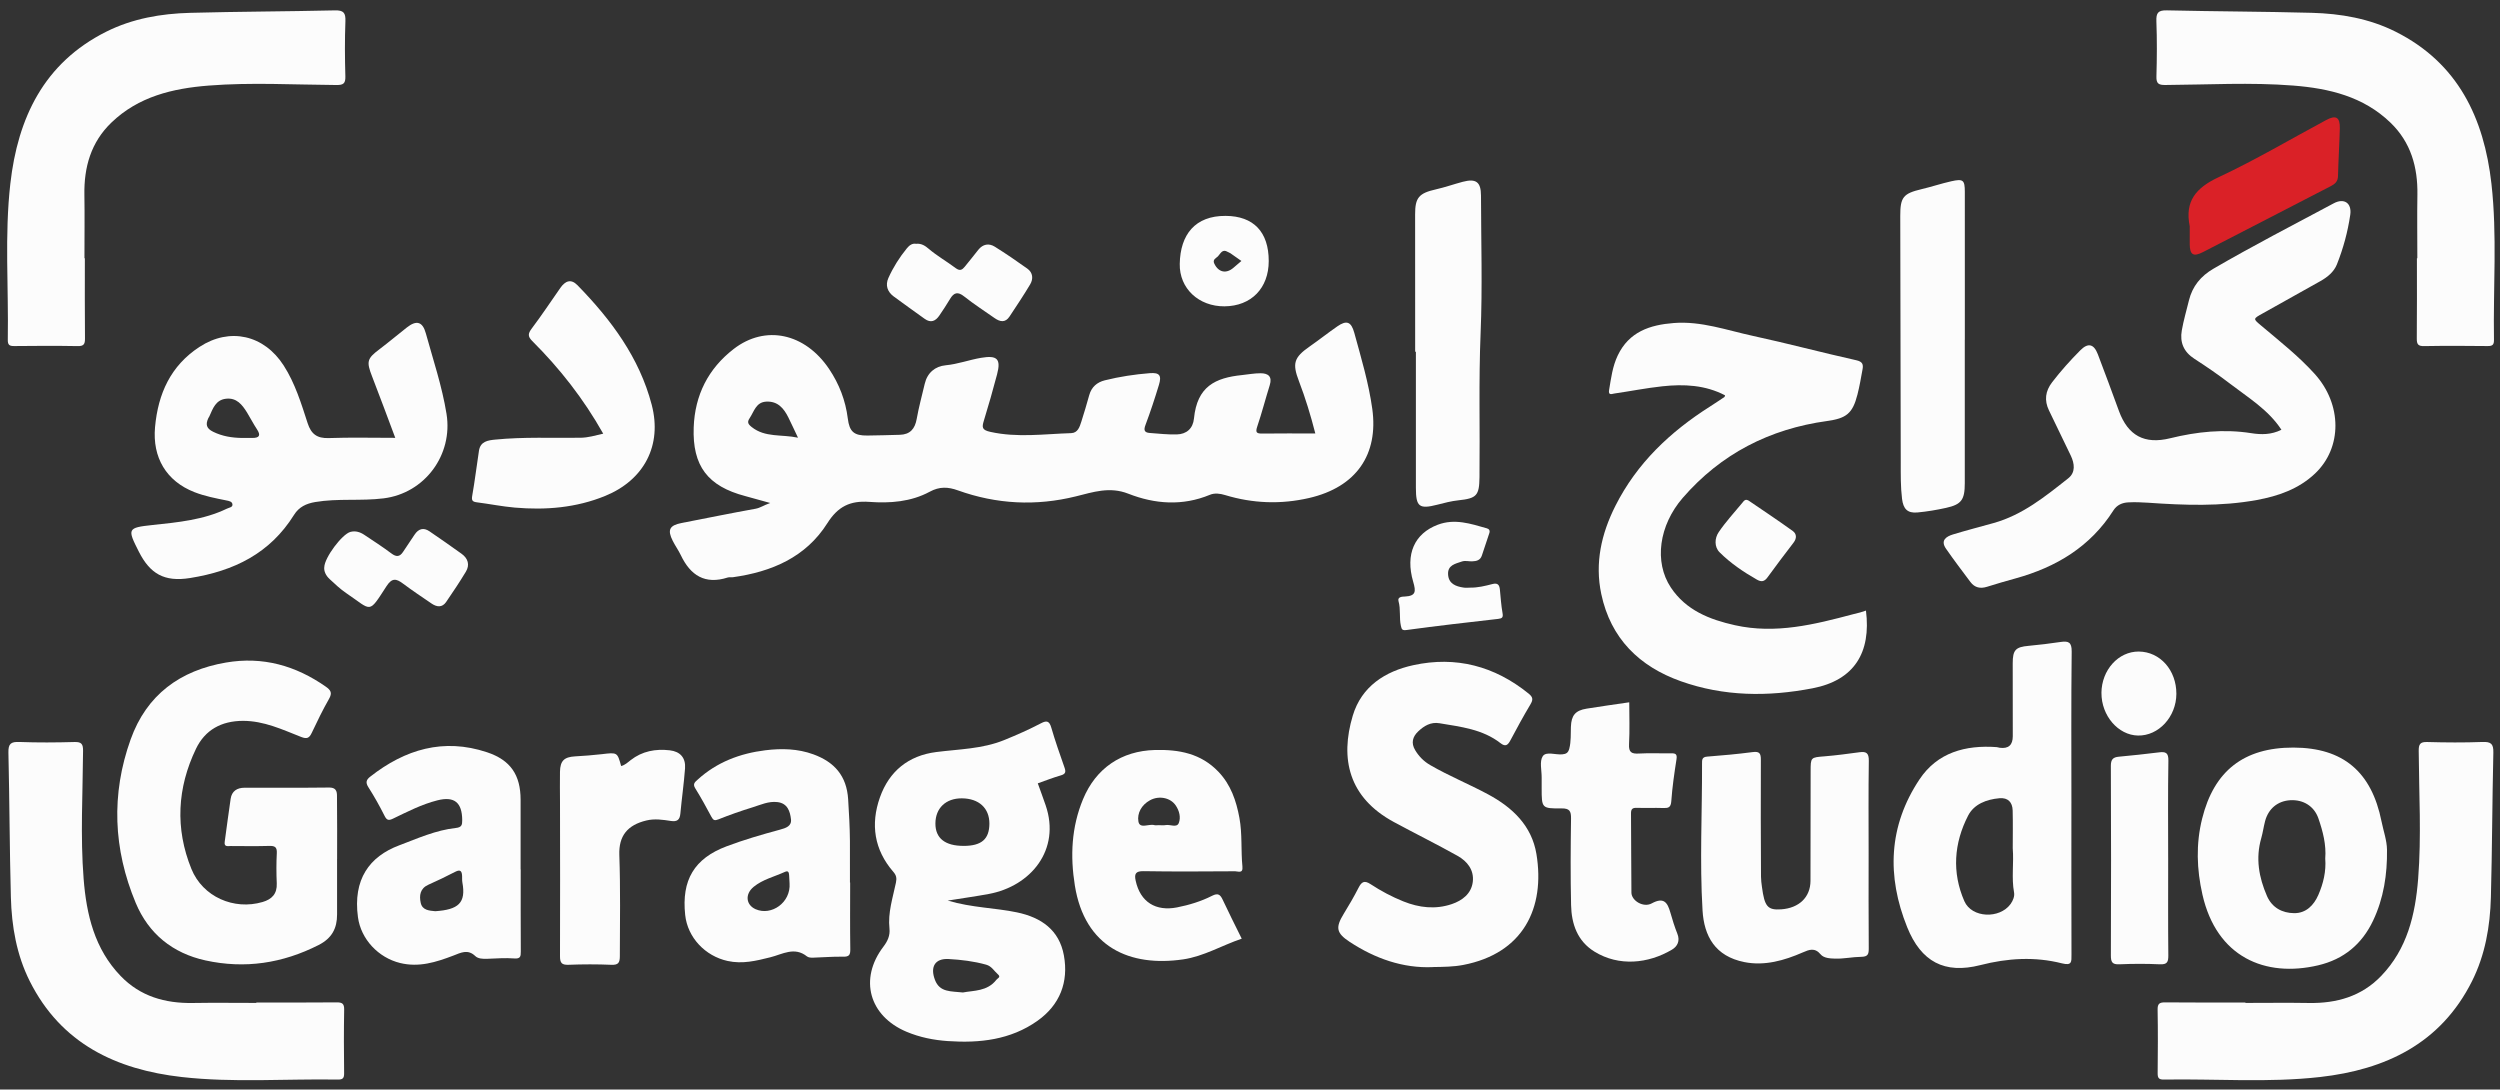 <svg xmlns="http://www.w3.org/2000/svg" id="Layer_2" data-name="Layer 2" viewBox="0 0 1199.37 522.69"><rect x="0" y="0" width="1199.37" height="522.69" fill="#333333" stroke="none"/><defs><style>      .cls-1 {        fill: none;      }      .cls-1, .cls-2, .cls-3 {        stroke-width: 0px;      }      .cls-2 {        fill: #da2127;      }      .cls-3 {        fill: #fcfcfc;      }    </style></defs><g id="Layer_1-2" data-name="Layer 1"><g><rect class="cls-1" width="1199.37" height="522.69"></rect><path class="cls-3" d="m369.51,241.31c-4.74-1.31-8.36-2.36-12-3.32-17.98-4.74-25.38-14.44-24.71-32.97.56-15.45,6.96-28.16,19.2-37.61,15.18-11.72,34.19-7.6,45.76,9.61,4.85,7.22,7.89,15.11,8.97,23.77.79,6.35,2.98,8.24,9.43,8.16,5.16-.06,10.31-.21,15.47-.35,4.94-.13,7.3-2.79,8.15-7.6,1-5.66,2.54-11.24,3.85-16.84,1.25-5.35,5.01-8.44,10.08-8.92,5.83-.55,11.24-2.6,16.93-3.57,7.7-1.31,9.68.43,7.7,7.93-1.96,7.46-4.09,14.88-6.35,22.26-.97,3.17-.93,4.43,3.12,5.33,12.94,2.89,25.83,1.01,38.74.61,3.24-.1,4.1-2.99,4.91-5.49,1.37-4.22,2.6-8.49,3.8-12.76,1.1-3.89,3.71-6.16,7.5-7.1,7.07-1.75,14.28-2.85,21.53-3.42,4.72-.37,5.78,1.09,4.4,5.62-1.96,6.45-4.06,12.86-6.43,19.17-.95,2.51-.62,3.7,2.02,3.9,4.31.32,8.64.81,12.95.7,4.73-.12,7.8-2.84,8.27-7.62,1.51-15.41,10.19-19.54,23.04-20.86,2.98-.31,5.95-.88,8.93-.87,3.61,0,5.69,1.53,4.39,5.7-2.06,6.59-3.78,13.29-5.99,19.83-.95,2.81-.41,3.44,2.41,3.4,8.32-.12,16.64-.04,25.44-.04-2.23-8.72-4.75-16.99-7.85-25.08-3.3-8.59-2.4-11.4,5.15-16.67,4.48-3.12,8.76-6.52,13.25-9.63,4.5-3.13,6.68-2.23,8.14,3.07,3.31,12.07,6.92,24.1,8.64,36.52,3.01,21.75-7.53,37.5-30.34,42.75-13.51,3.11-26.97,2.63-40.25-1.41-2.46-.75-5.01-1.09-7.32-.13-13.17,5.45-26.39,4.47-39.18-.55-8.88-3.48-16.82-.76-25.08,1.29-19.17,4.75-38.07,3.79-56.63-2.87-4.71-1.69-8.78-1.92-13.52.65-8.98,4.86-19.09,5.61-29.03,4.87-9.13-.67-15.02,2.22-20.06,10.2-10.35,16.39-26.77,23.36-45.37,25.95-.82.11-1.72-.1-2.48.14-10.87,3.49-17.85-1.03-22.46-10.7-1.13-2.37-2.7-4.53-3.88-6.88-2.68-5.32-1.56-7.45,4.25-8.58,11.83-2.29,23.63-4.71,35.48-6.84,2.25-.4,3.87-1.66,7.04-2.76Zm13.33-31.32c-1.8-3.78-3.17-6.78-4.63-9.73-2.18-4.39-5.1-7.86-10.59-7.58-4.95.25-5.83,4.73-7.96,7.9-1.24,1.85-.92,2.81.99,4.31,6.46,5.12,14.23,3.4,22.19,5.09Z"></path><path class="cls-3" d="m1094.51,206.17c-6.3-9.62-15.93-15.39-24.67-22.1-5.51-4.23-11.25-8.18-17.09-11.94-5.12-3.3-7.05-7.87-6.04-13.6.85-4.85,2.25-9.61,3.43-14.41,1.67-6.8,5.68-11.67,11.74-15.2,18.95-11.02,38.42-21.08,57.74-31.39,5.01-2.67,8.72-.08,7.91,5.51-1.19,8.16-3.35,16.13-6.4,23.79-1.44,3.6-4.5,6.1-7.88,8.01-9.19,5.19-18.41,10.33-27.63,15.46-4.88,2.72-4.79,2.57-.69,6.03,8.78,7.39,17.81,14.51,25.54,23.05,13.19,14.59,13.28,35.38.16,47.8-7.85,7.43-17.64,10.81-27.97,12.7-17.31,3.16-34.75,2.52-52.19,1.29-3.15-.22-6.33-.32-9.48-.16-2.88.15-5.44,1.27-7.09,3.86-11.08,17.42-27.44,27.22-46.89,32.6-4.6,1.27-9.18,2.59-13.73,4.03-3.23,1.02-5.93.44-7.97-2.29-3.96-5.29-7.97-10.56-11.73-15.99-2.73-3.95.06-5.82,3.36-6.83,6.44-1.96,12.97-3.65,19.47-5.46,13.9-3.87,24.83-12.78,35.82-21.46,3.59-2.83,3.05-7.06,1.21-10.92-3.45-7.25-7-14.45-10.47-21.7-2.29-4.78-1.74-9.2,1.52-13.45,4.16-5.42,8.7-10.49,13.51-15.32,3.73-3.75,6.5-3.16,8.44,1.89,3.47,9.04,6.79,18.14,10.13,27.23,4.34,11.81,12.25,16.08,24.55,13.05,12.84-3.15,25.75-4.52,38.92-2.44,4.78.75,9.59.8,14.47-1.64Z"></path><path class="cls-3" d="m895.19,292.91c2.54,20.17-5.59,33.44-25.64,37.3-21.45,4.13-42.54,3.93-63.15-3.38-19.97-7.09-33.68-20.55-38.19-41.85-3.14-14.84.02-28.88,6.76-42.26,10.31-20.47,26.28-35.54,45.36-47.66,2.36-1.5,4.67-3.07,6.99-4.62.11-.07.11-.29.28-.78-9.53-4.99-19.78-5.45-30.13-4.33-7.72.83-15.36,2.36-23.05,3.47-.99.14-2.91,1.06-2.47-1.59.95-5.69,1.64-11.42,4.18-16.72,5.42-11.33,15.41-14.63,26.85-15.52,13.18-1.03,25.47,3.47,38.01,6.18,16.57,3.58,32.97,7.98,49.53,11.67,3.06.68,3.46,2,3.03,4.37-.74,4.06-1.43,8.14-2.45,12.13-2.31,9.08-5.35,11.38-14.57,12.66-27.54,3.8-50.88,15.72-69.19,36.82-11.5,13.25-13.87,30.83-5.76,43.04,7.26,10.93,18.55,15.39,30.78,18.11,19.47,4.33,38.1-.34,56.7-5.29,1.11-.3,2.24-.53,3.35-.84.93-.26,1.83-.59,2.79-.9Z"></path><path class="cls-3" d="m454.63,432.05c11.88,3.49,22.75,3.45,33.27,5.66,11.74,2.47,20.28,8.49,22.5,20.65,2.33,12.81-1.93,23.75-12.67,31.37-12.91,9.16-27.8,10.79-43.09,9.72-6.74-.47-13.34-1.78-19.68-4.44-18.02-7.55-22.95-25.36-11.14-40.85,1.96-2.57,3.27-5.31,2.9-8.69-.82-7.58,1.59-14.75,3.1-22,.45-2.18.23-3.51-1.25-5.21-9.18-10.59-10.99-22.82-6.43-35.71,4.44-12.53,13.62-20.05,27-21.76,10.93-1.4,22.05-1.47,32.53-5.71,6.09-2.47,12.07-5.12,17.88-8.16,2.6-1.36,3.89-1,4.78,2.07,1.88,6.46,4.11,12.82,6.34,19.17.72,2.03.67,3.13-1.72,3.82-3.75,1.08-7.39,2.53-11.07,3.82,1.26,3.51,2.56,7.01,3.77,10.54,7.31,21.36-7.13,38.79-27.25,42.53-6.13,1.14-12.31,1.99-19.78,3.19Zm7.72-26.23c8.57-.03,12.27-3.24,12.31-10.68.03-7.44-5.04-12.09-13.22-12.14-7.68-.04-12.66,4.7-12.68,12.07-.02,7.09,4.64,10.77,13.6,10.74Zm-.39,70.32c5.1-1,11.69-.44,16.07-6.11.56-.73,2.29-1.24.73-2.59-1.83-1.58-2.97-3.88-5.62-4.63-5.91-1.66-11.99-2.38-18.03-2.72-6.59-.37-8.95,3.78-6.56,10.03,2.31,6.03,7.61,5.37,13.42,6.02Z"></path><path class="cls-3" d="m161.71,412.17c0,8.83-.03,17.66,0,26.49.03,6.7-2.49,11.47-8.82,14.69-17.33,8.82-35.44,11.56-54.36,7.4-15.7-3.45-27.25-12.78-33.44-27.62-10.73-25.72-11.86-52.06-2.42-78.39,7.67-21.39,23.65-33.1,45.76-36.89,17.6-3.01,33.38,1.45,47.85,11.56,2.47,1.73,3.2,3.03,1.56,5.89-3.02,5.28-5.67,10.78-8.28,16.28-1.18,2.49-2.26,3.08-5.1,1.96-9.01-3.53-17.82-7.73-27.92-7.71-10.32.03-18.16,4.33-22.52,13.4-9.02,18.77-10.07,38.25-2.2,57.63,5.44,13.4,20.4,19.91,34.14,15.88,4.5-1.32,7.02-3.93,6.81-8.94-.21-4.82-.23-9.67.02-14.49.16-2.98-.97-3.56-3.67-3.48-6.16.18-12.33.07-18.49.05-1.38,0-3.2.54-2.83-2.05.97-6.87,1.81-13.77,2.85-20.63.56-3.7,3.1-5.28,6.67-5.29,13.49-.03,26.99.08,40.48-.09,4.29-.05,3.84,2.88,3.87,5.35.12,9.66.05,19.32.05,28.98h-.03Z"></path><path class="cls-3" d="m189.63,210.07c-3.81-10.13-7.37-19.84-11.12-29.47-2.78-7.14-2.43-8.55,3.45-12.98,4.5-3.39,8.81-7.05,13.25-10.53,4.59-3.6,7.52-2.83,9.07,2.78,3.54,12.83,7.8,25.44,9.94,38.69,3.17,19.67-10.43,38.06-30.14,40.52-10.94,1.37-21.95-.07-32.84,1.77-4.33.73-7.81,2.37-10.17,6.15-11.54,18.49-28.74,26.93-49.89,30.31-12.44,1.99-19.21-2.09-24.56-12.63-5.59-11.03-5.58-11.51,6.67-12.82,12.13-1.29,24.35-2.42,35.6-7.84,1.03-.5,2.63-.62,2.64-1.84.02-1.6-1.74-1.86-2.95-2.1-5.16-1.04-10.32-2.03-15.27-3.96-13.62-5.31-20.24-16.72-18.93-31.21,1.46-16.09,7.52-29.45,21.29-38.46,14.61-9.56,31.03-5.75,40.43,8.91,5.48,8.55,8.41,18.17,11.49,27.68,1.69,5.22,4.55,7.33,10.13,7.13,10.44-.37,20.91-.11,31.89-.11Zm-73.55.04c1.66,0,3.31,0,4.97,0,3.38,0,4.18-1.21,2.22-4.17-1.72-2.59-3.12-5.39-4.76-8.04-2.33-3.76-5.01-7.19-10.1-6.61-4.94.56-6.29,4.71-7.97,8.46-.13.3-.36.56-.5.86-1.36,2.93-1.02,4.9,2.31,6.53,4.45,2.19,9.01,2.89,13.83,2.97Z"></path><path class="cls-3" d="m40.71,123.92c0,12.82-.07,25.64.06,38.46.03,2.73-.59,3.72-3.52,3.66-10.15-.18-20.31-.14-30.47-.02-2.42.03-3.08-.68-3.04-3.07.42-24.95-1.59-50,1.22-74.84C8.52,56.71,20.97,30.24,50.94,15.22c12.65-6.34,26.33-8.69,40.28-9.06,23.12-.62,46.26-.64,69.39-1.18,4.24-.1,5.26,1.17,5.1,5.25-.33,8.81-.27,17.65-.02,26.47.1,3.42-1.05,4.11-4.24,4.09-20.46-.13-40.94-1.34-61.38.27-17.22,1.36-33.63,5.24-46.62,17.75-9.82,9.45-13.18,21.36-12.96,34.65.17,10.15.03,20.3.03,30.45.06,0,.13,0,.19,0Z"></path><path class="cls-3" d="m687.22,463.97c-14.07.59-27.47-4.04-39.77-12.15-6.41-4.22-6.81-6.88-2.8-13.42,2.49-4.07,4.92-8.2,7.09-12.46,1.46-2.86,2.75-3.77,5.82-1.75,4.94,3.24,10.18,6.04,15.69,8.25,7.62,3.07,15.46,3.95,23.27,1.29,4.97-1.69,9.32-4.94,10.04-10.59.73-5.7-2.61-9.92-7.28-12.54-10.08-5.64-20.44-10.75-30.6-16.25-21.71-11.75-25.87-30.41-19.68-51.04,4.19-13.97,15.5-21.25,29.06-24.2,20.43-4.45,38.94.42,55.27,13.62,2.19,1.77,2.22,2.96.88,5.22-3.37,5.66-6.53,11.45-9.62,17.27-1.22,2.3-2.36,3.16-4.72,1.31-8.59-6.7-19.05-7.84-29.29-9.56-4.18-.7-7.42,1.27-10.23,3.95-2.63,2.51-3.49,5.49-1.45,8.92,1.82,3.05,4.14,5.41,7.27,7.22,9,5.22,18.65,9.13,27.79,14.05,11.67,6.29,20.91,15.03,23.15,28.64,4.24,25.81-6.28,47.64-35.14,53.18-4.63.89-9.24.92-14.74,1.01Z"></path><path class="cls-3" d="m993.75,385.56c0,24.16-.04,48.31.04,72.47.01,3.39.25,5.35-4.59,4.13-13.01-3.29-25.99-2.51-39.09.84-17.29,4.42-28.47-1.65-35.13-18.15-9.91-24.58-8.97-48.58,5.87-70.91,8.61-12.96,22.09-16.59,37.06-15.51.49.04.97.25,1.46.31q6.26.84,6.26-5.54c0-11.66-.03-23.32-.03-34.98,0-6.43,1.39-7.82,7.63-8.38,5.12-.46,10.22-1.11,15.3-1.85,3.74-.55,5.42,0,5.36,4.62-.28,24.32-.13,48.64-.13,72.97Zm-28.14,21.36c0-5.81.12-11.96-.04-18.11-.1-3.93-2.25-6.23-6.35-5.86-6.2.56-12.17,2.8-15.02,8.34-6.8,13.22-7.83,27.26-1.81,41.04,3.56,8.15,16.94,8.61,22.19,1.36,1.22-1.69,1.99-3.77,1.66-5.54-1.29-6.96-.06-13.94-.63-21.22Z"></path><path class="cls-3" d="m1100.32,358.65c23.74.06,37.45,11.58,42.22,35.47.91,4.53,2.56,9.04,2.62,13.58.15,11.73-1.58,23.25-6.68,33.99-5.36,11.29-14.07,18.53-26.34,21.42-25.41,5.97-48.73-3.88-55.53-33.96-2.74-12.1-3.17-24.25-.13-36.44,5.7-22.9,20.03-34.11,43.83-34.06Zm15.21,53.25c.54-6.64-1.13-13.05-3.29-19.3-2.04-5.9-7.32-9.07-13.54-8.69-5.98.37-10.45,4.05-12.03,10.04-.71,2.7-1.07,5.49-1.84,8.17-2.78,9.63-1.14,18.81,2.74,27.73,2.44,5.61,7.32,8.19,13.06,8.24,5.71.05,9.45-3.83,11.59-8.75,2.38-5.47,3.79-11.27,3.31-17.45Z"></path><path class="cls-3" d="m249.81,417.07c0,13.14-.04,26.28.04,39.42.01,2.34-.15,3.55-3.15,3.32-4.29-.33-8.64.01-12.97.17-2.05.07-4.35,0-5.68-1.28-3.64-3.51-6.96-1.63-10.6-.24-8.21,3.12-16.44,5.77-25.53,3.53-10.41-2.56-18.76-11.4-20.19-21.96-2.46-18.13,5.47-29.09,19.73-34.46,8.92-3.36,17.66-7.33,27.25-8.36,2.79-.3,3.06-1.48,3.04-3.77-.06-8.42-3.74-11.54-11.87-9.49-7.54,1.89-14.43,5.48-21.4,8.82-2.01.96-2.92.77-3.99-1.37-2.36-4.71-4.95-9.33-7.78-13.77-1.42-2.23-.99-3.54.86-4.99,16.75-13.16,35.19-18.68,56.04-11.76,11.37,3.77,16.12,10.94,16.15,22.77.02,11.14,0,22.29,0,33.43.02,0,.04,0,.05,0Zm-40.95,20.08c11.02-.75,14.79-3.92,12.96-13.82-.18-.97-.09-1.99-.13-2.98-.09-2.28-.69-3.46-3.3-2.1-4.21,2.19-8.51,4.25-12.85,6.18-4.05,1.8-4.47,5.22-3.7,8.73.79,3.59,4.16,3.72,7.01,4Z"></path><path class="cls-3" d="m407.86,423.4c0,10.66-.1,21.32.07,31.98.04,2.77-.58,3.66-3.47,3.59-4.8-.11-9.62.35-14.43.47-.97.03-2.2-.06-2.89-.61-6.01-4.81-11.77-1.02-17.56.42-6.76,1.69-13.36,3.35-20.53,1.77-10.69-2.35-19.18-11.18-20.34-22.11-1.77-16.64,4.3-27.05,19.91-32.91,8.3-3.12,16.86-5.62,25.43-7.93,3.06-.83,5.81-1.72,5.42-5.07-.44-3.72-1.62-7.62-6.5-8.2-4.29-.51-8.11,1.34-12.01,2.54-5.49,1.69-10.92,3.6-16.25,5.73-1.84.74-2.5.49-3.38-1.15-2.48-4.65-5.02-9.27-7.8-13.75-1.28-2.07-.17-2.93,1.11-4.09,9.24-8.44,20.35-12.63,32.55-14.14,7.78-.96,15.56-.78,23.05,1.96,10.05,3.68,15.96,10.29,16.66,21.56.41,6.65.8,13.28.85,19.94.05,6.66.01,13.32.01,19.99h.1Zm-29.07.34c-.02-.39-.07-2.05-.2-3.71-.09-1.2-.23-2.57-2-1.76-5.05,2.32-10.66,3.61-15.03,7.19-4.3,3.53-3.68,8.71.97,10.74,7.52,3.29,16.93-3.16,16.26-12.47Z"></path><path class="cls-3" d="m896.47,409.47c0,15.16-.07,30.32.06,45.48.02,2.84-.39,4.05-3.7,4.09-4.13.04-8.24.99-12.43.86-2.56-.08-5.45-.24-6.97-2.06-2.82-3.37-5.5-2.24-8.55-.92-8.94,3.9-18.33,6.57-27.99,4.65-14.1-2.8-19.37-12.5-20.1-24.8-1.4-23.43-.16-46.93-.24-70.4,0-1.75-.1-3.18,2.41-3.38,7.27-.56,14.55-1.22,21.78-2.16,3.28-.43,4.06.45,4.03,3.74-.12,18.66,0,37.32.07,55.98,0,1.65.23,3.3.45,4.93,1.24,9.48,2.75,11.22,9.25,10.77,8.57-.6,14.01-5.83,14.04-13.65.06-17.49.05-34.99.07-52.48,0-6.86.01-6.73,6.66-7.27,5.62-.46,11.21-1.21,16.8-1.97,3.31-.45,4.5.45,4.45,4.1-.22,14.83-.09,29.66-.09,44.48Z"></path><path class="cls-3" d="m595.71,450.33c-9.6,3.25-18.2,8.49-28.1,9.93-25.65,3.72-47.2-5.83-51.95-35.43-2.26-14.11-1.66-27.96,3.92-41.41,6.18-14.89,18.44-23.2,34.52-23.61,11.55-.3,22.05,1.67,30.42,10.42,5.97,6.24,8.58,13.96,10.09,22.17,1.42,7.72.68,15.58,1.44,23.34.35,3.53-2.09,2.24-3.48,2.25-14.65.08-29.3.2-43.94-.05-3.92-.07-4.49,1.39-3.79,4.6,2.22,10.19,9.6,14.79,19.85,12.78,5.87-1.16,11.52-2.89,16.81-5.57,2.88-1.46,3.94-.56,5.12,1.97,2.83,6.09,5.89,12.08,9.1,18.61Zm-39.93-54.46c1.16,0,2.35.17,3.47-.04,2.15-.39,5.32,1.43,6.27-.99,1.04-2.64.31-5.83-1.5-8.47-2.52-3.69-7.99-4.81-12.31-2.45-4.08,2.22-6.25,6.25-5.56,10.21.65,3.69,5.03.98,7.65,1.72.61.17,1.32.03,1.98.03Z"></path><path class="cls-3" d="m289.39,208.05c-9.41-16.7-20.84-31.28-34.05-44.45-2.23-2.23-2.04-3.61-.22-6.02,4.77-6.33,9.16-12.96,13.71-19.46,2.26-3.23,5-4.57,8.18-1.32,16.11,16.5,29.71,34.69,35.65,57.39,5.09,19.47-3.62,36.07-22.31,43.72-13.94,5.71-28.58,6.89-43.43,5.6-6.08-.53-12.1-1.76-18.17-2.53-2.16-.28-2.59-.95-2.19-3.21,1.27-7.15,2.11-14.38,3.23-21.57.7-4.47,4.3-4.96,7.84-5.31,13.61-1.34,27.27-.7,40.9-.88,3.71-.05,7.12-1.1,10.86-1.96Z"></path><path class="cls-3" d="m781.63,336.92c0,6.79.27,13.44-.1,20.05-.22,3.96,1.19,4.75,4.76,4.54,5.14-.3,10.31-.02,15.47-.11,2.1-.03,2.91.4,2.54,2.83-1.04,6.69-2.03,13.41-2.5,20.16-.22,3.16-1.57,3.33-4,3.25-4.16-.14-8.32.06-12.48-.08-2.11-.07-2.88.5-2.85,2.74.13,12.65.05,25.29.2,37.94.04,3.86,5.73,7.34,9.72,5.17,5.75-3.13,7.55-.55,8.94,4.32.99,3.47,2.06,6.93,3.39,10.27,1.37,3.44-.01,6.07-2.64,7.62-11.37,6.71-25.38,8.13-37.09.95-8.29-5.09-11.07-13.33-11.27-22.42-.31-13.81-.22-27.62-.02-41.43.05-3.59-.68-4.93-4.58-4.89-9.51.09-9.51-.12-9.51-9.78,0-1.66-.02-3.33,0-4.99.04-3.48-1.1-7.75.5-10.23,1.6-2.48,6.16-.61,9.4-.93,1.85-.18,2.84-.71,3.37-2.8.87-3.47.63-6.93.76-10.41.2-5.48,2.11-7.83,7.51-8.71,6.68-1.09,13.39-2,20.49-3.05Z"></path><path class="cls-3" d="m942.6,162.9c0,22.97,0,45.95,0,68.92,0,7.94-1.59,10.2-8.99,11.83-4.51.99-9.1,1.78-13.7,2.2-4.84.45-6.82-1.72-7.41-6.55-.71-5.8-.61-11.6-.62-17.41-.08-39.46-.15-78.91-.23-118.37-.02-8.92,1.46-10.7,10.2-12.77,4.79-1.13,9.48-2.71,14.28-3.79,5.69-1.28,6.48-.6,6.49,5.01.02,23.64.01,47.28.01,70.92,0,0-.02,0-.03,0Z"></path><path class="cls-3" d="m678.92,168.73c0-21.96.03-43.92-.02-65.87-.02-8.03,1.8-10.17,9.99-12.02,4.32-.97,8.52-2.47,12.81-3.61,6.41-1.7,8.79.04,8.8,6.6.05,21.96.73,43.96-.18,65.88-.96,23.09-.27,46.15-.54,69.22-.11,8.8-1.32,10.16-10.09,11.09-3.42.36-6.8,1.25-10.15,2.11-8.66,2.22-10.26,1.02-10.27-8.01-.01-21.8,0-43.59,0-65.39-.12,0-.24,0-.36,0Z"></path><path class="cls-3" d="m297.97,367.51c1.84-.45,3.16-1.72,4.59-2.84,5.55-4.33,11.96-5.49,18.77-4.71,4.99.58,7.69,3.58,7.32,8.65-.54,7.27-1.58,14.5-2.25,21.76-.28,2.97-1.59,3.93-4.5,3.49-3.91-.59-7.77-1.21-11.83-.23-8.98,2.17-13.28,7.31-12.95,16.56.57,16.15.29,32.3.25,48.45,0,3.16-.65,4.37-4.1,4.22-6.82-.3-13.66-.27-20.48-.01-3.31.13-4.15-.9-4.13-4.15.11-24.65.02-49.31,0-73.96,0-4.83-.11-9.66-.01-14.49.1-5.27,2.01-7.07,7.18-7.38,4.31-.26,8.62-.55,12.9-1.06,7.44-.88,7.43-.96,9.26,5.69Z"></path><path class="cls-3" d="m1040.18,411.4c0,15.65-.09,31.3.07,46.94.03,3.16-.55,4.44-4.05,4.28-6.48-.3-12.99-.28-19.47,0-3.47.15-4.05-1.15-4.04-4.3.12-30.3.12-60.59-.01-90.89-.01-3.03.99-4.14,3.78-4.4,6.43-.62,12.87-1.26,19.27-2.08,3.26-.42,4.62.15,4.55,4.01-.26,15.48-.11,30.96-.11,46.44Z"></path><path class="cls-2" d="m1050.52,108.56c-2.45-12,2.95-18.44,13.8-23.52,17.65-8.26,34.49-18.22,51.68-27.46,4.69-2.52,6.66-1.36,6.52,4.04-.19,7.63-.69,15.25-.87,22.88-.06,2.62-1.5,3.8-3.53,4.84-20.43,10.53-40.82,21.12-61.27,31.61-4.65,2.39-6.29,1.28-6.34-3.91-.03-2.83,0-5.65,0-8.48Z"></path><path class="cls-3" d="m439.63,116.95c2.49-.21,4.27,1.01,5.91,2.41,4.04,3.44,8.67,6.06,12.89,9.23,2.18,1.64,3.22.78,4.41-.63,2.24-2.66,4.33-5.44,6.52-8.14,2.2-2.73,5.06-3.24,7.89-1.47,5.32,3.32,10.5,6.87,15.61,10.52,2.7,1.93,2.93,4.9,1.37,7.54-3.11,5.25-6.54,10.32-9.9,15.43-2.06,3.13-4.6,2.57-7.22.73-4.87-3.43-9.9-6.65-14.55-10.35-3.09-2.46-4.94-1.88-6.79,1.22-1.61,2.7-3.34,5.33-5.11,7.93-1.83,2.69-4.1,3.73-7.07,1.57-4.96-3.59-9.98-7.1-14.89-10.76-2.99-2.23-4.03-5.36-2.5-8.79,2.3-5.13,5.3-9.89,8.87-14.26,1.21-1.48,2.64-2.54,4.56-2.15Z"></path><path class="cls-3" d="m705.23,281.92c3.68.06,7.23-.8,10.73-1.72,2.48-.66,3.37.32,3.6,2.58.38,3.79.61,7.61,1.28,11.35.37,2.07-.18,2.56-2.08,2.78-14.63,1.68-29.26,3.32-43.84,5.32-2.25.31-2.45-.27-2.83-1.92-.9-3.91-.03-7.95-1.15-11.87-.64-2.25,2.06-2.2,3.02-2.25,5.35-.28,5.39-2.38,4.02-7.06-3.9-13.36.67-23.15,11.74-27.37,8.17-3.11,15.87-.49,23.61,1.71,1.05.3,1.6,1.06,1.17,2.3-1.22,3.56-2.41,7.13-3.57,10.72-.76,2.35-2.59,2.73-4.7,2.82-1.64.07-3.24-.49-4.94.09-3.17,1.08-6.8,1.75-6.58,6.13.23,4.55,3.7,5.82,7.52,6.38.98.14,1.99.02,2.99.02Z"></path><path class="cls-3" d="m155.57,272.15c.09-4.66,8.57-15.88,12.51-16.96,2.39-.65,4.61.02,6.6,1.34,4.39,2.93,8.85,5.79,13.06,8.96,2.4,1.81,4.04,1.7,5.65-.76,1.81-2.75,3.67-5.47,5.49-8.22,1.88-2.83,4.28-3.58,7.16-1.61,5.17,3.54,10.33,7.11,15.41,10.78,3.09,2.23,4.04,5.3,2.03,8.63-2.98,4.94-6.2,9.74-9.46,14.5-1.91,2.78-4.47,2.44-6.93.77-4.65-3.15-9.31-6.29-13.81-9.64-3.2-2.39-5.22-2.77-7.82,1.23-8.89,13.66-6.81,11.88-19.36,3.38-2.86-1.94-5.41-4.37-7.96-6.73-1.74-1.61-2.79-3.68-2.58-5.68Z"></path><path class="cls-3" d="m608.67,125.22c0,13.03-8.39,21.63-21.2,21.74-12.3.1-21.72-8.51-21.49-20.39.26-14.06,7.39-23.08,22.01-23,13.4.07,20.69,7.7,20.68,21.66Zm-13.11-.02c-1.78-1.26-3.5-2.49-5.25-3.69-.4-.28-.9-.41-1.31-.66-2.61-1.62-3.49.9-4.71,2.14-.86.87-2.69,1.48-1.74,3.48,1.99,4.2,5.71,5.02,9.23,1.96,1.19-1.04,2.41-2.06,3.78-3.23Z"></path><path class="cls-3" d="m1008.16,332.44c.07-11.01,8.14-19.95,17.94-19.86,10.21.1,18.04,8.93,18.01,20.3-.04,11-8.49,20.19-18.41,20-9.54-.18-17.59-9.57-17.53-20.44Z"></path><path class="cls-3" d="m838,239.81c.3.11.65.18.91.36,7.08,4.83,14.22,9.56,21.16,14.57,1.89,1.37,2.01,3.51.34,5.65-4.26,5.48-8.38,11.06-12.49,16.65-1.43,1.95-2.86,2.28-5.03,1.04-6.48-3.69-12.64-7.86-17.9-13.1-2.63-2.62-2.4-6.78-.48-9.63,3.41-5.05,7.61-9.57,11.5-14.29.51-.62.98-1.38,1.99-1.25Z"></path><path class="cls-3" d="m122.99,480.95c12.82,0,25.64.07,38.46-.06,2.73-.03,3.72.59,3.66,3.52-.18,10.15-.14,20.31-.02,30.47.03,2.42-.68,3.08-3.07,3.04-24.95-.42-50,1.59-74.84-1.22-31.41-3.55-57.87-16-72.9-45.97-6.34-12.65-8.69-26.33-9.06-40.28-.62-23.12-.64-46.26-1.18-69.39-.1-4.24,1.17-5.26,5.25-5.1,8.81.33,17.65.27,26.47.02,3.42-.1,4.11,1.05,4.09,4.24-.13,20.46-1.34,40.94.27,61.38,1.36,17.22,5.24,33.63,17.75,46.62,9.45,9.82,21.36,13.18,34.65,12.96,10.15-.17,20.3-.03,30.45-.03,0-.06,0-.13,0-.19Z"></path><path class="cls-3" d="m1159.51,123.92c0,12.82.07,25.64-.06,38.46-.03,2.73.59,3.72,3.52,3.66,10.15-.18,20.31-.14,30.47-.02,2.42.03,3.08-.68,3.04-3.07-.42-24.95,1.59-50-1.22-74.84-3.55-31.41-16-57.87-45.97-72.9-12.65-6.34-26.33-8.69-40.28-9.06-23.12-.62-46.26-.64-69.39-1.18-4.24-.1-5.26,1.17-5.1,5.25.33,8.81.27,17.65.02,26.47-.1,3.42,1.05,4.11,4.24,4.09,20.46-.13,40.94-1.34,61.38.27,17.22,1.36,33.63,5.24,46.62,17.75,9.82,9.45,13.18,21.36,12.96,34.65-.17,10.15-.03,20.3-.03,30.45-.06,0-.13,0-.19,0Z"></path><path class="cls-3" d="m1077.23,480.95c-12.82,0-25.64.07-38.46-.06-2.73-.03-3.72.59-3.66,3.52.18,10.15.14,20.31.02,30.47-.03,2.42.68,3.08,3.07,3.04,24.95-.42,50,1.59,74.84-1.22,31.41-3.55,57.87-16,72.9-45.97,6.34-12.65,8.69-26.33,9.06-40.28.62-23.12.64-46.26,1.18-69.39.1-4.24-1.17-5.26-5.25-5.1-8.81.33-17.65.27-26.47.02-3.42-.1-4.11,1.05-4.09,4.24.13,20.46,1.34,40.94-.27,61.38-1.36,17.22-5.24,33.63-17.75,46.62-9.45,9.82-21.36,13.18-34.65,12.96-10.15-.17-20.3-.03-30.45-.03,0-.06,0-.13,0-.19Z"></path></g></g></svg>